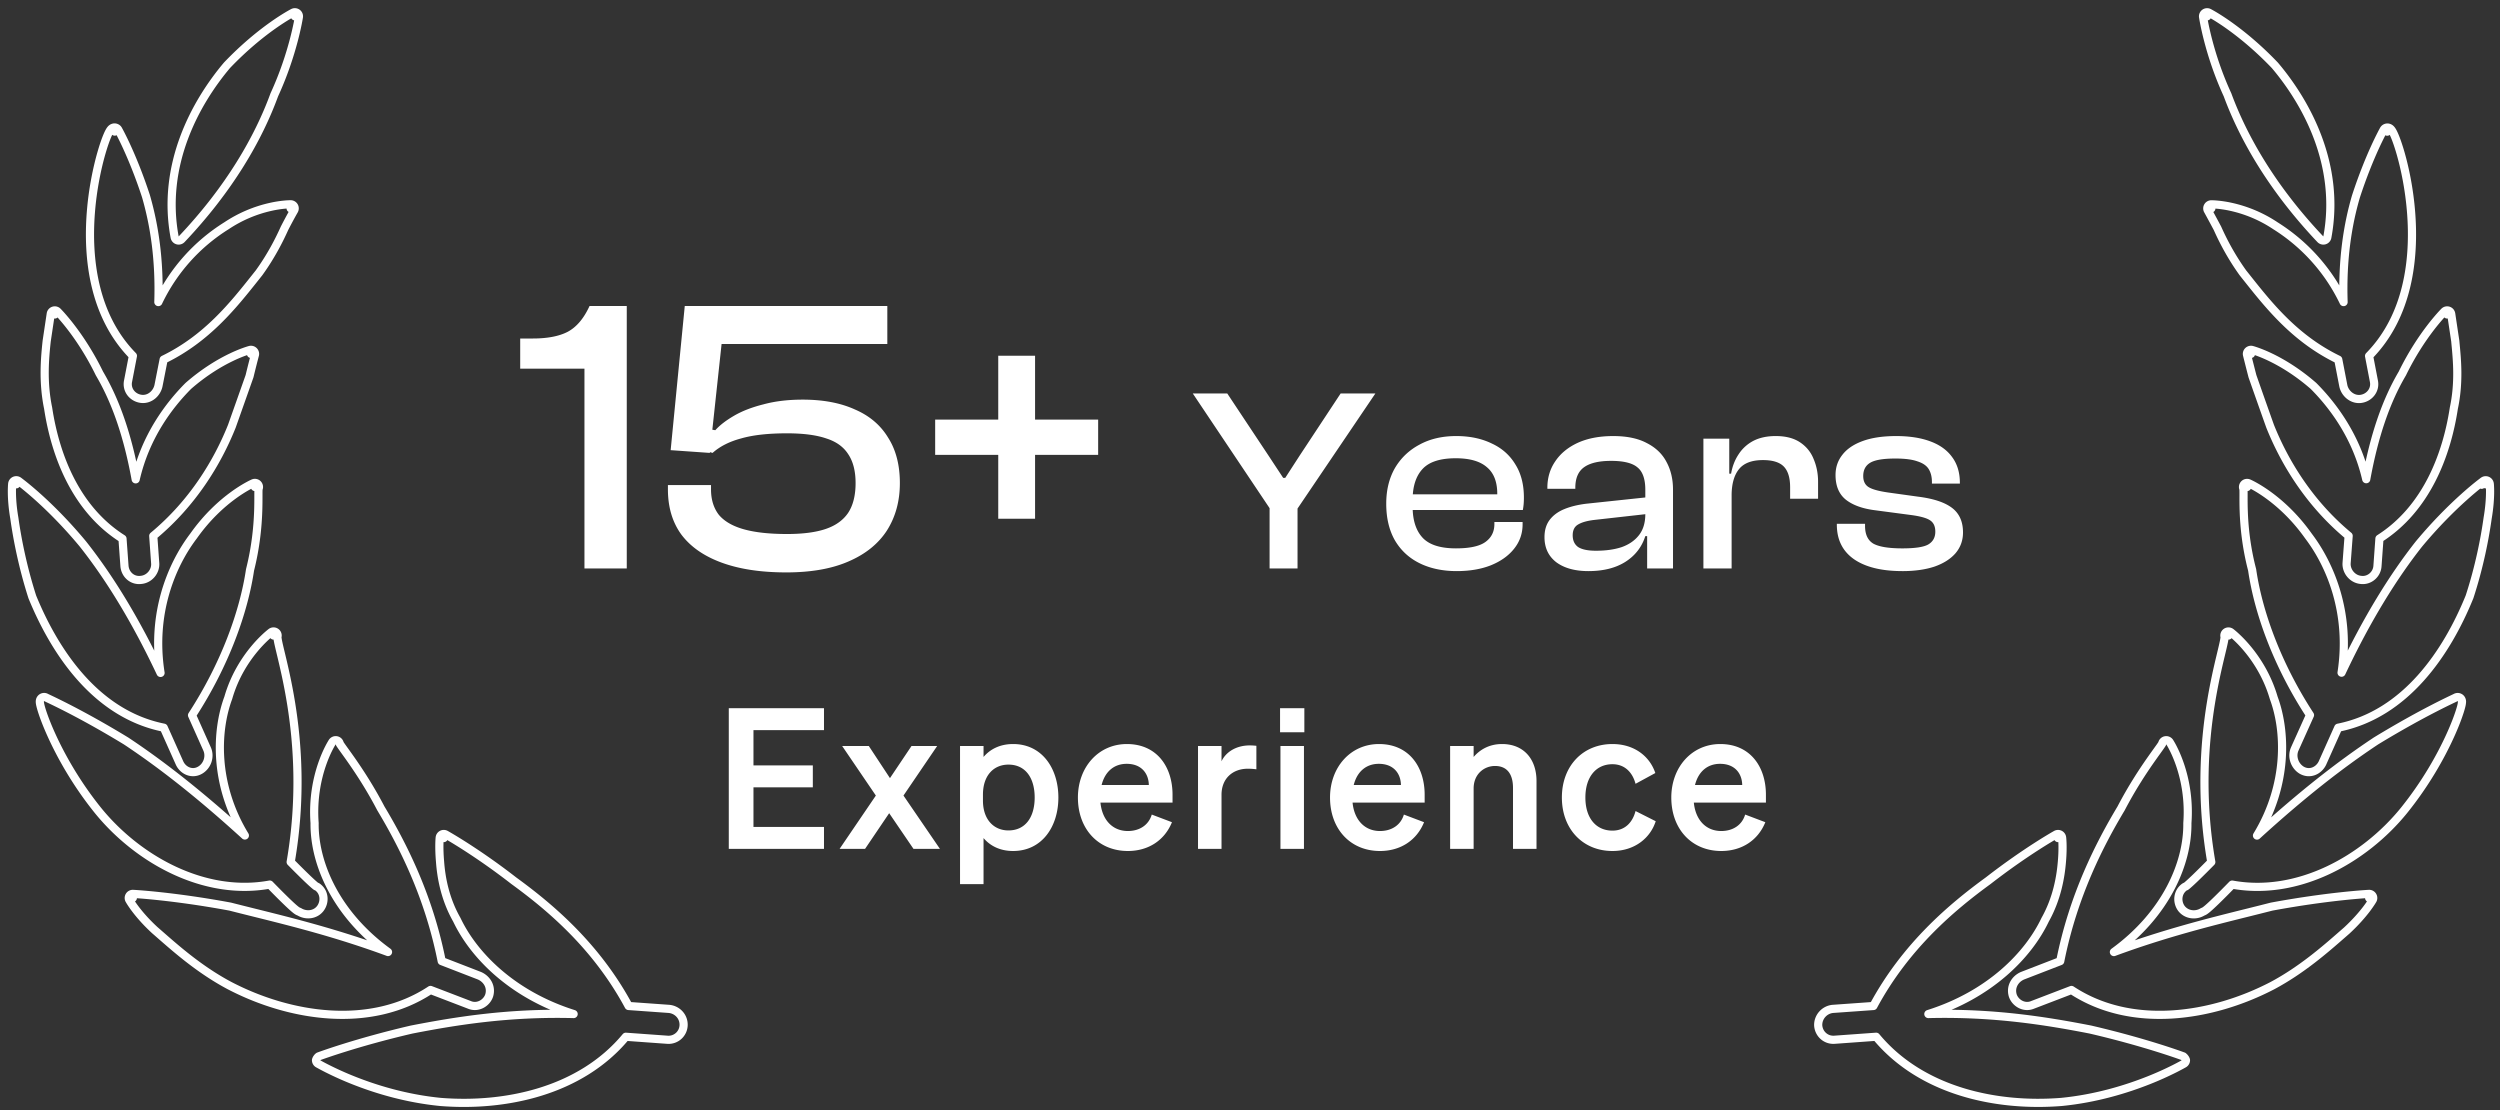 <svg xmlns="http://www.w3.org/2000/svg" width="1090" height="484" fill="none"><rect width="100%" height="100%" fill="#333333" stroke="none"/><path stroke="#fff" stroke-linejoin="round" stroke-width="3.559" d="m128.561 7.118 1.759.267a1.78 1.78 0 0 0-2.569-1.852l.81 1.585Zm0 0c-.81-1.585-.811-1.585-.811-1.584h-.001l-.004.002-.01.005-.035.018-.125.066a59.887 59.887 0 0 0-2.221 1.264c-1.507.9-3.664 2.26-6.294 4.118-5.26 3.715-12.419 9.424-20.058 17.423l-.074.083c-13.73 16.303-28.656 43.41-22.78 74.905a1.78 1.78 0 0 0 3.041.898c20.755-21.908 33.424-43.847 40.406-62.981 4.147-8.996 6.822-17.457 8.463-23.672a129.727 129.727 0 0 0 1.745-7.458c.179-.892.308-1.59.392-2.07l.093-.55.023-.145.006-.039.002-.01.001-.004v-.001l-1.759-.268ZM109.42 154.303l-.448-1.722h-.002l-.004.001-.011.003-.035.01-.123.034c-.106.029-.256.073-.449.132-.387.118-.945.298-1.654.551a60.968 60.968 0 0 0-5.896 2.485c-4.914 2.363-11.578 6.262-18.648 12.425a1.818 1.818 0 0 0-.092.087c-8.285 8.333-18.624 21.903-22.903 40.683-3.426-18.849-8.64-34.054-15.799-46.152-4.152-8.539-8.68-15.259-12.178-19.853a92.686 92.686 0 0 0-4.315-5.277 57.292 57.292 0 0 0-1.59-1.725l-.092-.094-.026-.025-.007-.008-.003-.002v-.001c0-.001-.001-.001-1.258 1.259m85.533 17.189 1.718.463v.002l-.002.007-.008.029-.032.118-.124.469a494.909 494.909 0 0 0-2.15 8.548 1.74 1.74 0 0 1-.052.174l-.908 2.573c-1.84 5.21-4.185 11.852-6.758 19.109l-.025.066c-6.19 15.475-16.927 33.457-34.261 47.812l.844 11.824c.301 3.568-2.478 7.004-6.156 7.332-3.902.51-6.934-2.443-7.234-6.033l-.002-.02-.86-11.887c-20.534-13.006-29.312-36.502-32.428-56.947-2.375-11.497-1.414-21.788-.637-29.164l.01-.077 1.294-8.655.354-2.368.093-.617.023-.157.006-.04.002-.01v-.003l1.76.263m85.533 17.189 1.718.463a1.778 1.778 0 0 0-2.165-2.185l.447 1.722Zm-85.533-17.189 1.257-1.26a1.781 1.781 0 0 0-3.017.997l1.76.263Z"/><path stroke="#fff" stroke-linejoin="round" stroke-width="3.559" d="M126.707 90.85c.021-1.78.02-1.78.019-1.78h-.19a33.573 33.573 0 0 0-2.261.127 49.534 49.534 0 0 0-6.265.992 57.102 57.102 0 0 0-19.235 8.225 79.595 79.595 0 0 0-29.732 33.288c.6-18.327-1.735-33.506-5.397-46.152a1.735 1.735 0 0 0-.018-.059c-2.967-9.057-5.974-16.287-8.244-21.26a140.245 140.245 0 0 0-2.757-5.716 82.955 82.955 0 0 0-1.048-1.976l-.016-.028-.004-.007-.001-.003s-.001-.001-1.55.874l1.549-.875a1.778 1.778 0 0 0-.535-.587 1.899 1.899 0 0 0-1.594-.268c-.397.11-.675.322-.82.447-.298.257-.525.579-.682.825-.341.532-.71 1.282-1.088 2.168-.77 1.798-1.693 4.426-2.627 7.68-1.868 6.516-3.808 15.664-4.604 25.924-1.565 20.176 1.268 45.087 18.34 62.475l-2.103 10.948c-.83 3.892 1.906 7.254 5.607 7.775 3.735.535 6.863-2.287 7.63-5.626l.011-.054 2.255-11.431c18.81-9.128 30.292-23.592 39.961-35.771.537-.676 1.068-1.346 1.595-2.007.018-.022.035-.045.051-.068 5.274-7.31 8.806-14.296 11.094-19.402a226.467 226.467 0 0 1 3.042-5.727 148.667 148.667 0 0 1 1.082-1.928l.056-.098.014-.024.003-.005v-.001a1.777 1.777 0 0 0-1.517-2.675l-.021 1.78Zm-7.439 186.239c-1.065-1.425-1.065-1.425-1.066-1.424l-.001.001-.004.003-.011.008-.036.027-.125.097c-.107.084-.259.205-.452.364-.385.317-.933.785-1.602 1.4a55.802 55.802 0 0 0-5.158 5.463c-3.97 4.795-8.613 11.921-11.287 21.243-5.319 14.319-6.354 37.677 7.235 60.006-19.45-17.736-36.224-30.883-51.742-41.181a1.491 1.491 0 0 0-.058-.037c-10.537-6.421-19.271-11.148-25.377-14.283a289.688 289.688 0 0 0-8.765-4.318l-.174-.083c-.212-.1-.36-.17-.456-.217l-.028-.013a1.76 1.76 0 0 0-.546-.213 1.837 1.837 0 0 0-1.34.233c-.412.252-.62.599-.719.814-.179.389-.189.76-.19.899-.006.356.055.756.125 1.117.149.767.438 1.835.855 3.135.84 2.616 2.252 6.33 4.28 10.766 4.058 8.872 10.617 20.702 20.094 32.458l.004.005c17.288 21.302 46.325 37.567 74.891 32.317 2.113 2.172 4.872 4.968 7.24 7.255 1.309 1.264 2.523 2.397 3.452 3.186.455.386.893.734 1.262.975.169.109.426.265.719.367.039.013.087.028.143.044 2.963 1.848 7.036 1.48 9.237-1.42l.008-.01c2.141-2.864 1.843-7.135-1.248-9.334a1.762 1.762 0 0 0-.613-.28 13.464 13.464 0 0 1-.851-.687c-.844-.724-1.991-1.792-3.275-3.025-2.3-2.212-4.968-4.889-6.958-6.906 4.789-27.72 3.015-51.647.211-69.074-1.417-8.808-3.098-15.958-4.322-21.076l-.173-.722c-.535-2.233-.959-4.005-1.223-5.338-.145-.737-.229-1.282-.26-1.662-.012-.147-.014-.245-.012-.304a1.78 1.78 0 0 0-2.749-2.001l1.065 1.425Zm1.688.514-.001.012.001-.012Z"/><path stroke="#fff" stroke-linejoin="round" stroke-width="3.559" d="m57.916 391.514.09-1.777h.014l.04.002.152.009.591.035a169.5 169.5 0 0 1 2.283.162c1.994.153 4.91.406 8.614.805 7.407.798 17.967 2.179 30.598 4.516.04.007.079.016.119.026 3.289.845 6.719 1.698 10.284 2.586 16.731 4.164 36.426 9.067 58.476 17.205-22.737-16.5-32.236-38.755-32.014-56.207-.778-10.597 1.126-19.392 3.233-25.549 1.056-3.087 2.164-5.515 3.015-7.182.425-.833.787-1.477 1.046-1.918a18.89 18.89 0 0 1 .393-.646l.013-.02a1.78 1.78 0 0 1 3.267.651l.042.071c.195.324.526.812 1.01 1.496.327.462.719 1.008 1.166 1.629.826 1.15 1.835 2.556 2.951 4.154 3.466 4.968 8.145 12.069 12.75 20.896 9.299 15.512 20.827 37.808 26.532 66.591l16.423 6.358.076.031c3.109 1.371 5.311 4.662 4.24 8.46l-.014.046c-1.039 3.337-4.985 5.765-8.715 4.15l-16.894-6.473c-26.149 17.282-61.198 11.872-87.605-1.888l-.013-.006c-12.678-6.734-22.733-15.543-30.305-22.177-.753-.659-1.481-1.298-2.186-1.91a3.063 3.063 0 0 1-.037-.033c-3.96-3.645-6.742-6.922-8.541-9.303a45.094 45.094 0 0 1-1.989-2.836 26.56 26.56 0 0 1-.615-1.01l-.035-.062-.01-.018-.004-.007-.001-.002v-.001c-.001 0-.001-.001 1.56-.854Zm0 0 .09-1.777a1.777 1.777 0 0 0-1.651 2.63l1.561-.853Z"/><path stroke="#fff" stroke-linejoin="round" stroke-width="3.559" d="m193.484 365.398-1.769-.189-.001.001v.006l-.001.012-.005.042-.013.147c-.011.127-.025.31-.041.547-.03.474-.064 1.164-.08 2.054-.032 1.778.007 4.353.285 7.592.466 6.48 1.979 16.024 7.327 25.403 7.29 15.362 24.093 32.648 50.921 41.102-28.372-.73-51.375 3.021-70.608 6.763a1.422 1.422 0 0 0-.063.014c-12.21 2.844-22.323 5.762-29.387 7.971a298.082 298.082 0 0 0-8.195 2.683c-.946.326-1.671.584-2.162.76l-.559.203-.143.053-.036.013-.003.001h-.001l-.008.003-.002.001-.001.001v.001c-.449.252-1.067 1.107-1.158 1.666a1.781 1.781 0 0 0 1.039 1.618l.143.078.095.053c.167.092.397.219.682.374.69.376 1.708.919 3.022 1.582a140.419 140.419 0 0 0 11.205 5.025c9.516 3.791 22.852 7.974 38.098 9.468l.032.003c28.266 2.257 61.043-4.646 80.765-28.424l18.066 1.305.014.001c3.739.315 6.997-2.569 7.113-6.367l.001-.005c.106-3.8-2.841-6.788-6.42-7.09l-.022-.002-17.533-1.253c-14.112-26.22-34.322-43.171-50.09-54.638a290.228 290.228 0 0 0-21.044-14.901 216.724 216.724 0 0 0-6.286-3.892c-.741-.439-1.316-.773-1.707-.997l-.448-.255-.116-.065-.031-.017-.009-.005-.002-.001-.001-.001-.863 1.556Zm0 0-1.769-.19a1.778 1.778 0 0 1 2.632-1.366l-.863 1.556ZM7.087 211.159l-1.769-.193v.009l-.003.019-.006.061-.019.218a26.75 26.75 0 0 0-.052.808 46.012 46.012 0 0 0-.044 3.01c.04 2.586.278 6.291 1.06 10.833 1.244 8.977 3.683 21.394 7.815 34.278.014.045.03.089.048.132 9.885 24.11 27.836 51.046 57.285 56.935l6.881 15.389.005.011c1.526 3.348 5.477 5.15 8.94 3.136 3.173-1.841 4.53-5.906 3.079-9.221l-.005-.011-6.573-14.73c14.513-22.342 22.589-45.22 25.286-63.38 2.574-10.193 3.335-19.146 3.56-25.593.095-2.723.094-5.007.093-6.725l.001-.897c.001-.91.01-1.556.039-1.979l.011-.136a1.78 1.78 0 0 0-2.291-2.441l.705 1.634c-.705-1.634-.705-1.633-.706-1.633l-.001.001-.005.002-.012.005-.038.017-.136.061c-.115.053-.28.13-.491.233-.422.206-1.028.515-1.788.936a60.213 60.213 0 0 0-6.15 3.951c-4.995 3.632-11.467 9.372-17.44 17.832-9.712 12.785-18.426 33.919-14.368 59.664-11.25-23.87-22.796-42.251-33.85-56.215l-.025-.032c-7.428-8.949-14.407-15.793-19.535-20.404a144.1 144.1 0 0 0-6.136-5.23 87.813 87.813 0 0 0-2.155-1.674l-.12-.088-.032-.024-.01-.006-.002-.002v-.001l-1.046 1.44Zm0 0-1.769-.194a1.78 1.78 0 0 1 2.814-1.246l-1.045 1.44Z"/><path fill="#fff" d="M273.27 247.861h-18.449v-87.12h-28.015v-13.153h5.466c6.378 0 11.445-.968 15.204-2.904 3.872-2.05 7.06-5.808 9.566-11.275h16.228v114.452Zm69.53 1.708c-11.046 0-20.441-1.423-28.185-4.27-7.744-2.847-13.609-6.947-17.595-12.299-3.872-5.353-5.808-11.901-5.808-19.645v-1.879h18.79v1.879c0 4.441 1.139 8.142 3.417 11.103 2.391 2.847 6.036 4.954 10.932 6.321 4.897 1.366 11.161 2.05 18.791 2.05 6.947 0 12.584-.741 16.912-2.221 4.327-1.48 7.573-3.815 9.737-7.004 2.163-3.302 3.245-7.63 3.245-12.982 0-5.239-1.082-9.453-3.245-12.641-2.05-3.189-5.239-5.467-9.567-6.833-4.327-1.481-10.021-2.221-17.082-2.221-8.199 0-14.862.74-19.986 2.221-5.125 1.366-9.282 3.473-12.47 6.32l-5.296-1.537-.171-9.395 6.662 1.024c1.936-2.163 4.67-4.27 8.2-6.32 3.53-2.05 7.801-3.701 12.812-4.954 5.01-1.366 10.705-2.05 17.082-2.05 8.883 0 16.456 1.424 22.72 4.271 6.377 2.733 11.217 6.833 14.52 12.299 3.416 5.353 5.124 11.958 5.124 19.816 0 7.858-1.879 14.747-5.637 20.669-3.758 5.808-9.338 10.307-16.741 13.495-7.288 3.189-16.342 4.783-27.161 4.783Zm-44.243-116.16h88.316v16.57h-72.258l-5.125 47.489-17.083-1.196 6.15-62.863Zm152.735 92.758h-16.057v-71.063h16.057v71.063Zm27.503-27.845h-71.063v-15.374h71.063v15.374Zm86.589 23.916h-11.388l-33.937-50.678h15.032l17.994 27.104 6.377 9.68h.911l6.264-9.68 17.879-27.104h15.146l-34.278 50.678Zm.342 25.623H553.54v-33.595h12.186v33.595ZM635.148 249c-6.15 0-11.541-1.139-16.172-3.416-4.631-2.278-8.237-5.619-10.819-10.022-2.505-4.404-3.758-9.718-3.758-15.944 0-5.922 1.253-11.084 3.758-15.488 2.582-4.403 6.15-7.82 10.705-10.249 4.556-2.505 9.908-3.758 16.058-3.758 5.846 0 10.97 1.063 15.374 3.189 4.479 2.049 7.934 5.086 10.363 9.11 2.506 3.948 3.758 8.807 3.758 14.577 0 .987-.038 1.936-.114 2.847-.076.835-.189 1.67-.341 2.506h-51.703v-6.833h43.617l-3.189 4.213c.076-.759.114-1.48.114-2.164v-2.277c0-5.239-1.518-9.111-4.555-11.616-2.961-2.581-7.478-3.872-13.552-3.872-6.757 0-11.578 1.556-14.463 4.669-2.885 3.113-4.328 7.592-4.328 13.438v2.961c0 5.922 1.443 10.439 4.328 13.552 2.885 3.113 7.744 4.669 14.577 4.669 5.922 0 10.173-.911 12.755-2.733 2.657-1.898 3.986-4.517 3.986-7.858v-.911h12.299v1.025c0 4.024-1.253 7.592-3.758 10.705-2.43 3.037-5.808 5.428-10.136 7.175-4.251 1.67-9.186 2.505-14.804 2.505Zm94.282-1.139h-11.275v-14.577l-.797-.341v-19.36c0-4.708-1.139-7.972-3.416-9.794-2.202-1.898-6.036-2.847-11.502-2.847-5.239 0-9.149.911-11.73 2.733-2.582 1.822-3.872 4.821-3.872 8.997v.455h-12.186v-.455c0-4.328 1.139-8.162 3.417-11.503 2.277-3.416 5.542-6.111 9.794-8.085 4.327-1.974 9.49-2.961 15.488-2.961 5.997 0 10.894 1.025 14.69 3.075 3.872 1.974 6.719 4.707 8.542 8.199 1.898 3.493 2.847 7.516 2.847 12.072v34.392ZM692.532 249c-5.846 0-10.515-1.291-14.008-3.872-3.416-2.657-5.124-6.301-5.124-10.933 0-2.961.721-5.428 2.163-7.402 1.519-2.05 3.645-3.644 6.378-4.783 2.733-1.139 5.96-1.936 9.68-2.392l26.876-2.847v7.289l-23.346 2.619c-3.189.38-5.58 1.063-7.175 2.05-1.518.911-2.277 2.467-2.277 4.669 0 2.278.797 3.986 2.391 5.125 1.671 1.063 4.252 1.594 7.744 1.594 4.328 0 8.086-.531 11.275-1.594 3.188-1.139 5.694-2.885 7.516-5.239 1.822-2.353 2.733-5.39 2.733-9.11l1.594.227v9.339h-1.594c-1.518 4.783-4.441 8.541-8.769 11.274-4.251 2.657-9.604 3.986-16.057 3.986Zm62.454-1.139h-12.3v-56.599h11.275v16.057l1.025.569v39.973Zm0-31.773h-2.734v-9.566h2.506c.531-3.113 1.594-5.884 3.189-8.314 1.594-2.505 3.72-4.479 6.377-5.921 2.733-1.443 6.036-2.164 9.908-2.164 4.327 0 7.858.911 10.591 2.733 2.733 1.822 4.707 4.252 5.922 7.288 1.29 3.037 1.936 6.34 1.936 9.908v7.403h-12.186v-5.011c0-4.1-.911-7.099-2.733-8.997-1.822-1.898-4.859-2.847-9.111-2.847-4.859 0-8.351 1.329-10.477 3.986-2.126 2.657-3.188 6.491-3.188 11.502ZM829.446 249c-9.111 0-16.171-1.746-21.182-5.239-4.935-3.492-7.402-8.503-7.402-15.032v-.342h12.299v.911c0 3.721 1.215 6.302 3.644 7.744 2.505 1.367 6.719 2.05 12.641 2.05 5.542 0 9.3-.569 11.274-1.708 2.05-1.215 3.075-3.075 3.075-5.58 0-2.354-.797-4.024-2.391-5.011-1.519-.987-4.328-1.746-8.428-2.278l-15.488-2.05c-5.39-.683-9.604-2.201-12.641-4.555-3.036-2.429-4.555-6.036-4.555-10.819 0-3.34.987-6.263 2.961-8.769 1.974-2.581 4.935-4.593 8.883-6.035 3.948-1.443 8.807-2.164 14.577-2.164s10.705.759 14.805 2.277c4.175 1.519 7.364 3.797 9.566 6.833 2.277 3.037 3.416 6.795 3.416 11.275v.341h-12.185v-.683c0-2.202-.456-4.062-1.367-5.58-.911-1.519-2.543-2.657-4.897-3.417-2.277-.835-5.504-1.252-9.68-1.252-5.238 0-8.883.607-10.933 1.822-2.049 1.215-3.074 3.151-3.074 5.808 0 2.202.759 3.796 2.277 4.783 1.519.987 4.366 1.784 8.541 2.391l13.097 1.823c6.681.835 11.616 2.467 14.805 4.896 3.188 2.43 4.783 5.998 4.783 10.705 0 3.493-1.101 6.53-3.303 9.111-2.202 2.505-5.276 4.441-9.224 5.808-3.948 1.291-8.58 1.936-13.894 1.936Zm-511.695 59.771h41.51v9.566h-30.748v15.374h25.88v9.566h-25.88v17.253h30.748v9.566h-41.51v-61.325Zm80.522 61.325-10.591-15.545-10.506 15.545h-11.103l15.801-23.232-14.691-21.609h11.616l9.225 14.008 9.395-14.008h11.189l-14.691 21.609 15.887 23.232h-11.531Zm43.45.94c-5.808 0-10.078-2.306-12.897-5.637v20.072h-10.249v-60.216h10.249v4.783c2.819-3.331 7.089-5.637 12.897-5.637 12.556 0 19.731 10.591 19.731 23.318 0 12.726-7.175 23.317-19.731 23.317Zm-13.153-24.599v2.648c0 8.285 4.783 12.983 11.104 12.983 7.43 0 11.445-5.808 11.445-14.349 0-8.542-4.015-14.35-11.445-14.35-6.321 0-11.104 4.613-11.104 13.068Zm63.181 24.599c-12.811 0-21.78-9.481-21.78-23.317 0-13.154 8.883-23.318 21.353-23.318 12.983 0 19.901 9.822 19.901 22.122v3.416h-31.431c.768 7.687 5.381 12.385 11.957 12.385 5.04 0 9.054-2.562 10.421-7.175l8.797 3.331c-3.16 7.858-10.249 12.556-19.218 12.556Zm-.512-38.008c-5.296 0-9.395 3.16-10.933 9.224h20.584c-.085-4.954-3.16-9.224-9.651-9.224Zm56.546-7.858v10.249a25.961 25.961 0 0 0-3.758-.256c-6.492 0-11.445 4.185-11.445 11.36v23.573h-10.25v-44.841h10.25v6.662c1.964-4.185 6.576-6.918 12.299-6.918 1.196 0 2.135.085 2.904.171Zm10.323-5.894v-10.505h10.591v10.505h-10.591Zm10.42 5.979v44.841h-10.249v-44.841h10.249Zm33.148 45.781c-12.812 0-21.78-9.481-21.78-23.317 0-13.154 8.883-23.318 21.353-23.318 12.982 0 19.901 9.822 19.901 22.122v3.416h-31.432c.769 7.687 5.381 12.385 11.958 12.385 5.039 0 9.053-2.562 10.42-7.175l8.797 3.331c-3.16 7.858-10.249 12.556-19.217 12.556Zm-.513-38.008c-5.295 0-9.395 3.16-10.932 9.224h20.584c-.086-4.954-3.16-9.224-9.652-9.224Zm31.093 37.068v-44.841h10.25v4.783c2.562-2.989 6.577-5.637 12.385-5.637 9.395 0 15.032 6.491 15.032 16.143v29.552h-10.249v-26.563c0-5.551-2.221-9.566-7.858-9.566-4.613 0-9.31 3.417-9.31 9.823v26.306h-10.25Zm58.975-22.377c0 9.139 4.783 14.434 11.787 14.434 5.466 0 8.797-3.587 10.079-8.541l8.797 4.441c-2.306 7.26-9.139 12.983-18.876 12.983-12.812 0-22.036-9.481-22.036-23.317 0-13.837 9.224-23.318 22.036-23.318 9.652 0 16.314 5.466 18.705 12.641l-8.626 4.698c-1.282-4.869-4.613-8.541-10.079-8.541-7.004 0-11.787 5.38-11.787 14.52Zm59.238 23.317c-12.812 0-21.78-9.481-21.78-23.317 0-13.154 8.883-23.318 21.353-23.318 12.983 0 19.901 9.822 19.901 22.122v3.416h-31.432c.769 7.687 5.381 12.385 11.958 12.385 5.039 0 9.054-2.562 10.42-7.175l8.798 3.331c-3.161 7.858-10.25 12.556-19.218 12.556Zm-.512-38.008c-5.296 0-9.396 3.16-10.933 9.224h20.584c-.085-4.954-3.16-9.224-9.651-9.224Z"/><path stroke="#fff" stroke-linejoin="round" stroke-width="3.559" d="m962.303 7.121-1.761.26.001.002v.003l.002.011.006.04.022.144c.021.127.051.311.092.55.081.48.207 1.179.383 2.07.352 1.785.907 4.343 1.721 7.46 1.623 6.218 4.281 14.68 8.43 23.68 7.052 19.13 19.741 41.07 40.481 62.978.46.486 1.15.672 1.8.483a1.771 1.771 0 0 0 1.24-1.381c5.87-31.495-9.06-58.603-22.859-74.908a1.596 1.596 0 0 0-.072-.08c-7.645-7.998-14.784-13.706-20.024-17.42a99.186 99.186 0 0 0-6.265-4.119 60.838 60.838 0 0 0-2.208-1.263l-.125-.066-.035-.018-.01-.005-.003-.002h-.001c-.001-.001-.001-.001-.815 1.581Zm0 0-1.761.26a1.781 1.781 0 0 1 2.575-1.842l-.814 1.582Zm19.129 147.185-1.728.426v.001l.001.002.002.008.007.031.03.122.119.476a1050.587 1050.587 0 0 0 2.188 8.597c.012.049.027.096.043.144 1.93 5.503 4.628 13.172 7.662 21.688.007.022.016.044.024.065 6.196 15.466 16.92 33.432 34.23 47.779l-.89 11.862v.032c-.21 3.524 2.53 6.952 6.22 7.293 3.7.506 7.02-2.378 7.24-6.065l.86-11.927c20.49-13.029 29.32-36.468 32.44-56.896 2.37-11.113 1.4-21.105.7-28.373-.02-.264-.05-.523-.07-.779 0-.031-.01-.062-.01-.093-.54-3.638-.99-6.601-1.3-8.655-.15-1.027-.27-1.827-.35-2.37l-.09-.618-.03-.158v-.04l-.01-.01v-.003a1.78 1.78 0 0 0-3.01-.998l1.25 1.263-1.25-1.262v.003l-.01.007-.03.026-.09.094c-.08.081-.19.2-.34.356-.3.311-.72.769-1.26 1.37a95.893 95.893 0 0 0-4.34 5.279c-3.51 4.595-8.06 11.316-12.22 19.854-7.14 12.09-12.31 27.276-15.74 46.092-4.31-18.743-14.68-32.294-22.96-40.617-.03-.03-.06-.059-.09-.086-7.07-6.162-13.71-10.061-18.607-12.424a60.874 60.874 0 0 0-5.873-2.486 37.589 37.589 0 0 0-1.646-.551c-.193-.059-.343-.102-.447-.132l-.123-.034-.036-.01-.011-.003-.004-.001h-.001l-.45 1.721Zm0 0-1.728.426a1.777 1.777 0 0 1 2.177-2.147l-.449 1.721Z"/><path stroke="#fff" stroke-linejoin="round" stroke-width="3.559" d="M963.734 93.81a747.16 747.16 0 0 1 3.089 5.746c2.277 5.102 5.828 12.088 11.073 19.389a1150.124 1150.124 0 0 1 1.861 2.342c9.631 12.119 21.013 26.442 39.723 35.505l2.21 11.426c0 .018.01.037.01.056.77 3.378 4.01 6.162 7.71 5.631 3.62-.52 6.43-3.867 5.6-7.775l-2.1-10.934c17.07-17.385 19.91-42.294 18.34-62.47-.79-10.26-2.73-19.409-4.6-25.925-.94-3.255-1.86-5.884-2.63-7.683-.38-.886-.75-1.636-1.09-2.17a4.04 4.04 0 0 0-.68-.824 2.226 2.226 0 0 0-.82-.446 1.903 1.903 0 0 0-1.59.261c-.22.154-.41.357-.54.594l1.54.874c-1.54-.874-1.54-.874-1.55-.874v.011l-.02.027c-.01.023-.03.057-.05.101-.05.088-.12.217-.21.386-.18.338-.45.837-.78 1.49a146.15 146.15 0 0 0-2.76 5.716c-2.26 4.973-5.27 12.203-8.23 21.26-.01.017-.01.034-.02.052-3.71 12.643-6.03 27.814-5.42 46.13-7.89-16.449-19.73-27.024-29.713-33.273a57.012 57.012 0 0 0-19.238-8.23 49.396 49.396 0 0 0-6.265-.989c-.758-.067-1.359-.1-1.776-.114a19.632 19.632 0 0 0-.618-.012h-.057c-.001 0-.002 0 .019 1.78l-.021-1.78a1.78 1.78 0 0 0-1.536 2.64l.001.002.004.006.013.025.056.101.219.399c.193.352.478.873.846 1.55Zm72.166 229.26c-.01.012-.03.024-.05.037-15.53 10.297-32.36 23.453-51.802 41.199 13.586-22.334 12.611-45.701 7.297-60.027-2.716-9.322-7.357-16.447-11.316-21.241a56.162 56.162 0 0 0-5.136-5.459 38.761 38.761 0 0 0-1.594-1.4c-.192-.159-.343-.28-.449-.364l-.124-.097-.036-.027-.011-.008-.003-.003-.002-.001s-.001-.001-1.07 1.422l1.069-1.423a1.78 1.78 0 0 0-2.754 1.993c.001.06-.001.158-.013.307-.031.381-.116.926-.262 1.664-.263 1.326-.685 3.087-1.217 5.305l-.181.755c-1.225 5.119-2.906 12.268-4.323 21.076-2.804 17.428-4.578 41.355.205 69.076-1.984 2.017-4.649 4.695-6.948 6.907-1.283 1.234-2.43 2.301-3.274 3.025a13.73 13.73 0 0 1-.848.683 1.773 1.773 0 0 0-.621.281c-3.056 2.174-3.478 6.431-1.331 9.328l.036.046c2.264 2.857 6.319 3.258 9.293 1.387.057-.016.104-.032.142-.045.291-.102.546-.258.715-.368a13.3 13.3 0 0 0 1.26-.976c.928-.79 2.142-1.924 3.451-3.188 2.368-2.288 5.126-5.082 7.239-7.247 28.588 5.251 57.608-11.007 74.888-32.318v-.003c9.48-11.756 16.05-23.587 20.09-32.46 2.03-4.436 3.43-8.153 4.26-10.772.41-1.3.7-2.373.84-3.147.06-.362.12-.774.11-1.144-.01-.149-.03-.534-.24-.93a1.844 1.844 0 0 0-2.58-.751c-.01.003-.01.007-.02.011-.1.045-.24.116-.45.215l-.22.105c-.4.191-.95.45-1.63.777-1.62.783-4.01 1.951-7.05 3.519-6.09 3.134-14.8 7.861-25.34 14.281Zm-65.985-45.46.001.012-.001-.012Z"/><path stroke="#fff" stroke-linejoin="round" stroke-width="3.559" d="m1034.5 392.39-1.55-.873 1.55.872c.32-.565.3-1.258-.04-1.809-.34-.55-.95-.872-1.6-.84l.01.208-.01-.208-.01.001-.04.002-.16.008c-.13.008-.33.019-.59.036-.52.033-1.29.084-2.29.161-2 .154-4.93.407-8.64.805-7.43.798-18.01 2.18-30.641 4.516a.891.891 0 0 1-.055.011l-.064.016c-3.284.844-6.706 1.697-10.261 2.583-16.728 4.17-36.399 9.075-58.448 17.215 22.717-16.501 32.262-38.751 32.034-56.214.782-10.598-1.125-19.393-3.234-25.551-1.058-3.086-2.168-5.515-3.02-7.181a37.461 37.461 0 0 0-1.047-1.919 25.58 25.58 0 0 0-.394-.646l-.01-.016a1.78 1.78 0 0 0-3.27.654l-.04.067a27.19 27.19 0 0 1-1.009 1.495c-.329.465-.726 1.018-1.177 1.646a360.853 360.853 0 0 0-2.939 4.137c-3.467 4.967-8.148 12.069-12.753 20.896-9.286 15.512-20.813 37.807-26.539 66.598l-16.416 6.35-.072.03c-3.124 1.369-5.294 4.671-4.246 8.454l.015.054c1.04 3.338 4.995 5.764 8.723 4.15l16.894-6.474c26.142 17.275 61.198 11.872 87.605-1.887l.016-.008c12.738-6.803 22.948-15.739 30.558-22.402.66-.579 1.31-1.142 1.93-1.684.01-.013.03-.026.04-.039 3.92-3.642 6.7-6.915 8.51-9.292.9-1.189 1.56-2.154 2-2.829.22-.338.39-.604.5-.789.06-.092.1-.165.13-.216.01-.026.03-.046.03-.061l.01-.018.01-.006v-.003Z"/><path stroke="#fff" stroke-linejoin="round" stroke-width="3.559" d="m897.31 365.401-.867-1.553h-.001l-.002.001-.009.005-.03.017-.116.066a131.126 131.126 0 0 0-2.144 1.252 216.524 216.524 0 0 0-6.262 3.891c-5.302 3.411-12.681 8.436-21.013 14.9-15.746 11.466-35.963 28.417-50.068 54.637l-17.617 1.254-.028.002c-3.518.306-6.423 3.306-6.423 7.033l.003.095c.201 3.752 3.36 6.65 7.183 6.326l18.087-1.306c19.721 23.778 52.491 30.682 80.765 28.425l.032-.003c15.242-1.495 28.578-5.676 38.096-9.466a140.635 140.635 0 0 0 11.206-5.025 103.725 103.725 0 0 0 3.023-1.583c.345-.188.608-.334.78-.429l.103-.057.046-.025a1.781 1.781 0 0 0 1.03-1.614c-.101-.564-.702-1.349-1.167-1.643l.009-.024h-.001l-.003-.001-.01-.004-.037-.014-.144-.053-.558-.202c-.491-.177-1.217-.434-2.163-.76a295.402 295.402 0 0 0-8.196-2.684c-7.066-2.209-17.178-5.127-29.385-7.971l-.022-.005-.042-.009c-19.23-3.741-42.233-7.486-70.602-6.756 26.832-8.452 43.626-25.747 50.918-41.107 5.263-9.372 6.788-18.922 7.317-25.389.28-3.249.302-5.832.253-7.617a41.164 41.164 0 0 0-.103-2.062 25.428 25.428 0 0 0-.049-.549l-.016-.149-.005-.043-.001-.013-.001-.004v-.003l-1.766.219Zm0 0 1.766-.219a1.78 1.78 0 0 0-2.633-1.335l.867 1.554Zm186.46-154.231 1.77-.194a1.782 1.782 0 0 0-1.05-1.433 1.768 1.768 0 0 0-1.76.186l1.04 1.441Zm0 0 1.77-.194v.028l.01.061c.01.052.01.125.02.218.02.188.03.458.05.808.04.699.07 1.715.05 3.011-.04 2.586-.28 6.293-1.06 10.839-1.25 8.975-3.67 21.397-7.89 34.289-.02.039-.03.078-.05.117-9.8 24.101-27.76 51.043-57.2 56.932l-6.88 15.389c0 .013-.01.026-.02.038v.017c-1.62 3.297-5.45 5.096-8.99 3.105l-.03-.016c-.01-.004-.02-.008-.02-.013-3.03-1.83-4.508-5.861-3.03-9.209v-.012l6.66-14.798c-14.539-22.316-22.587-45.163-25.222-63.302-2.66-10.195-3.442-19.149-3.667-25.598-.097-2.779-.09-5.1-.085-6.83l.002-.797c.001-.911-.005-1.557-.033-1.981l-.01-.135a1.779 1.779 0 0 1 2.294-2.434l-.705 1.634c.705-1.634.706-1.634.706-1.633h.002l.004.002.012.005.039.017.135.062c.116.052.281.13.492.233a39.81 39.81 0 0 1 1.786.935c1.518.842 3.649 2.133 6.15 3.951 4.994 3.632 11.47 9.372 17.45 17.832 9.7 12.772 18.39 33.863 14.41 59.555 11.23-23.816 22.74-42.161 33.73-56.102l.03-.038c7.45-8.949 14.45-15.792 19.59-20.402 2.56-2.306 4.67-4.054 6.14-5.23.73-.588 1.31-1.033 1.7-1.333.2-.15.35-.263.45-.34a.76.76 0 0 0 .12-.089l.04-.023v-.007l.01-.002v-.001l1.04 1.441Zm-1.77.192v-.001.001Z"/></svg>